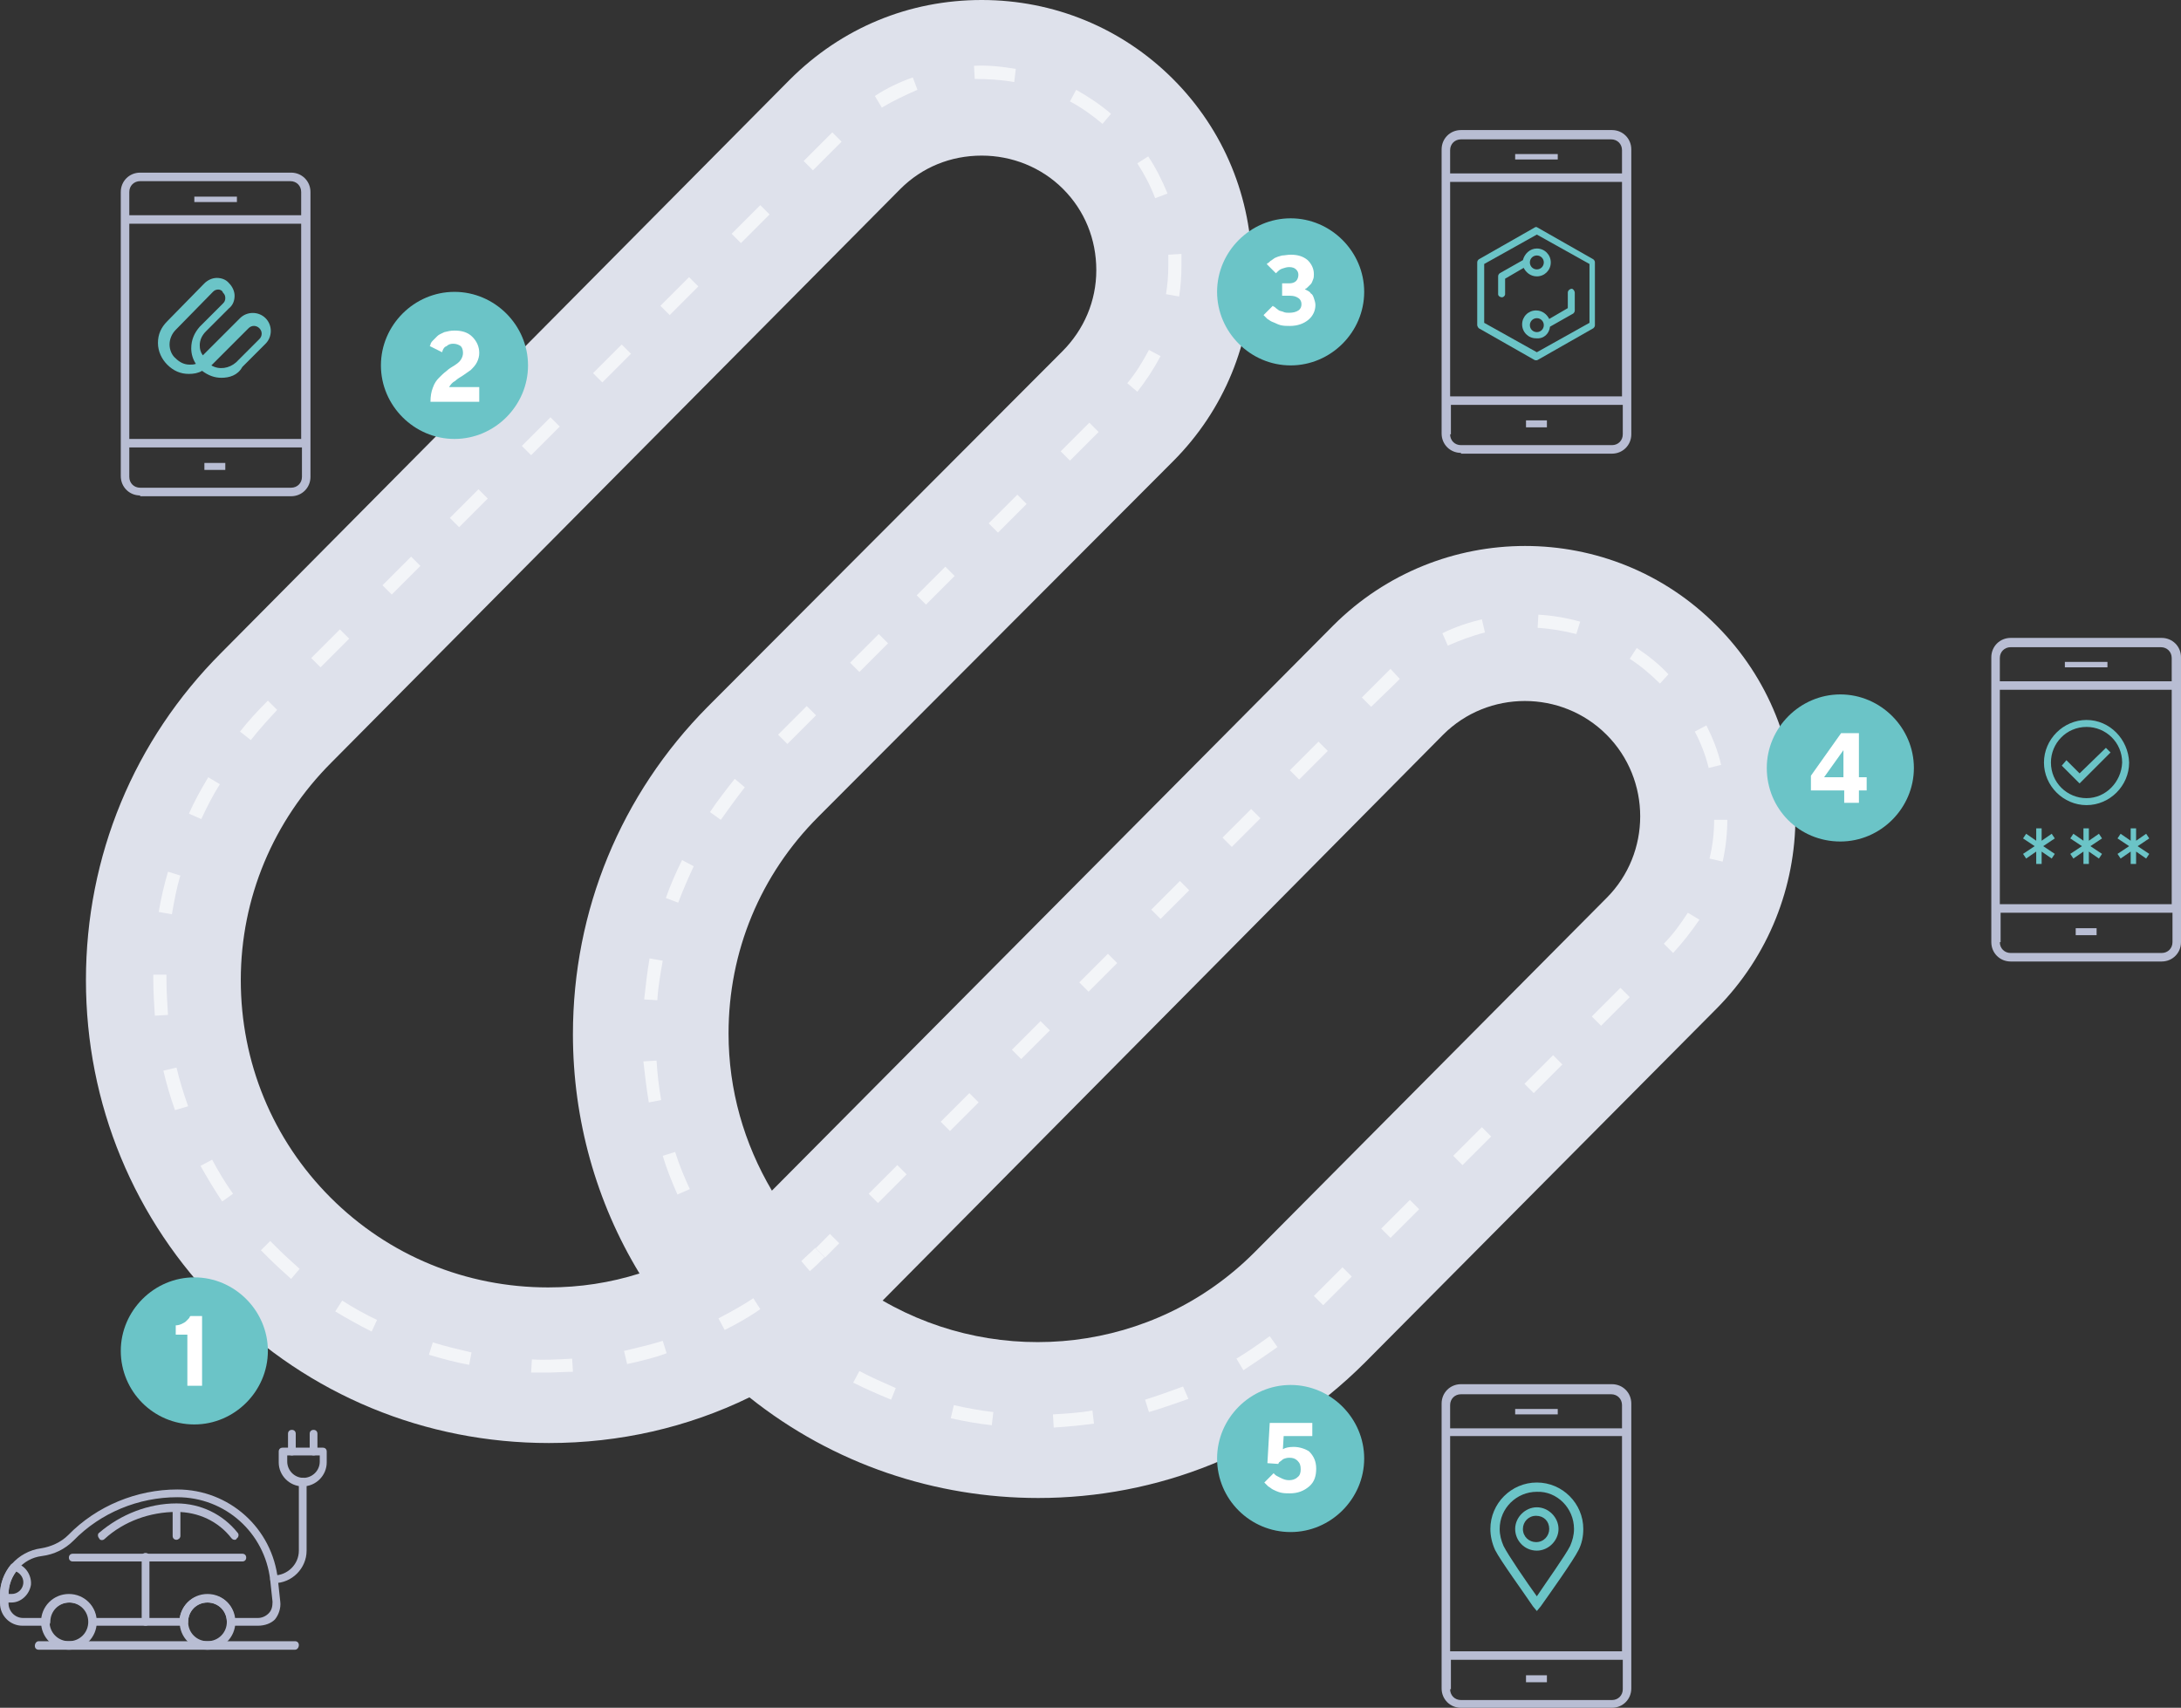 <?xml version="1.0" encoding="utf-8"?>
<!-- Generator: Adobe Illustrator 23.0.6, SVG Export Plug-In . SVG Version: 6.00 Build 0)  -->
<svg version="1.1" id="Capa_1" xmlns="http://www.w3.org/2000/svg" xmlns:xlink="http://www.w3.org/1999/xlink" x="0px" y="0px"
	 viewBox="0 0 281.7 220.6" style="enable-background:new 0 0 281.7 220.6;" xml:space="preserve">
<rect x="0" y="0" width="281.7" height="220.6" fill="#333333" stroke="none"/>
<style type="text/css">
	.st0{fill:#DEE1EB;}
	.st1{fill:#6BC4C7;}
	.st2{fill:#FFFFFF;}
	.st3{opacity:0.65;}
	.st4{clip-path:url(#SVGID_2_);fill:#FFFFFF;}
	.st5{fill:#B8BDD3;}
</style>
<g>
	<path class="st0" d="M126.8,20.1c-4,0-7.7,1.5-10.5,4.3L42.8,98.5c-7.5,7.5-11.7,17.5-11.7,28.1s4.1,20.6,11.6,28.1
		c7.5,7.5,17.5,11.6,28.1,11.6c4.1,0,8-0.6,11.8-1.8c-5.6-9.2-8.6-19.9-8.6-30.9c0-16,6.2-31,17.4-42.3l45.8-45.9
		c2.8-2.8,4.4-6.5,4.4-10.5c0-4-1.5-7.7-4.3-10.5C134.5,21.6,130.7,20.1,126.8,20.1 M114,168c15.2,8.8,35,6.8,48-6.2l45.5-45.8
		c5.8-5.8,5.8-15.3,0-21.1c-5.8-5.8-15.3-5.8-21.1,0L114,168z M134.1,193.5c-13.2,0-26.4-4.3-37.3-13c-8,3.9-16.8,5.9-25.9,5.9
		c-16,0-31-6.2-42.3-17.5c-11.3-11.3-17.5-26.3-17.5-42.3s6.2-31,17.5-42.3L102,10.3C108.7,3.6,117.4,0,126.8,0
		c9.3,0,18.1,3.6,24.7,10.2s10.2,15.4,10.2,24.7c0,9.3-3.6,18.1-10.2,24.7l-45.8,45.9c-7.5,7.5-11.6,17.4-11.6,28
		c0,7.3,2,14.2,5.6,20.3l72.5-73c13.7-13.7,35.9-13.7,49.5,0c13.6,13.6,13.6,35.8,0,49.5L176.3,176
		C164.6,187.7,149.4,193.5,134.1,193.5"/>
	<path class="st1" d="M25.1,184c5.2,0,9.5-4.3,9.5-9.5s-4.3-9.5-9.5-9.5s-9.5,4.3-9.5,9.5S19.8,184,25.1,184"/>
	<path class="st2" d="M24.6,170l-0.1,0.1c0,0.1-0.1,0.2-0.2,0.3c-0.1,0.1-0.2,0.2-0.3,0.3c-0.1,0.1-0.3,0.2-0.5,0.3
		c-0.2,0.1-0.5,0.2-0.8,0.2v1.2h1.5v6.6h1.9v-9H24.6z"/>
	<path class="st1" d="M58.7,56.7c5.2,0,9.5-4.3,9.5-9.5c0-5.2-4.3-9.5-9.5-9.5s-9.5,4.3-9.5,9.5C49.2,52.4,53.5,56.7,58.7,56.7"/>
	<path class="st2" d="M61.9,51.8V50H58c0.2-0.3,0.4-0.6,0.8-0.8c0.3-0.3,0.7-0.5,1-0.7c0.3-0.2,0.7-0.5,1-0.7c0.3-0.3,0.6-0.6,0.8-1
		c0.2-0.4,0.3-0.8,0.3-1.2c0-0.8-0.3-1.5-0.9-2.1c-0.6-0.6-1.4-0.8-2.3-0.8c-0.5,0-0.9,0.1-1.3,0.2c-0.4,0.2-0.7,0.3-0.9,0.5
		c-0.2,0.2-0.4,0.4-0.6,0.6c-0.2,0.2-0.3,0.4-0.3,0.5c0,0.1-0.1,0.2-0.1,0.2l1.6,0.8l0.1-0.3c0.1-0.2,0.2-0.4,0.5-0.5
		c0.2-0.2,0.5-0.3,0.8-0.3c0.4,0,0.7,0.1,1,0.3c0.2,0.2,0.3,0.5,0.3,0.9c0,0.3-0.1,0.6-0.3,0.9s-0.5,0.5-0.8,0.7
		c-0.3,0.2-0.7,0.4-1,0.7c-0.4,0.3-0.7,0.6-1,0.9c-0.3,0.3-0.6,0.7-0.8,1.3c-0.2,0.5-0.3,1.1-0.3,1.8H61.9z"/>
	<path class="st1" d="M166.7,47.2c5.2,0,9.5-4.3,9.5-9.5c0-5.2-4.3-9.5-9.5-9.5c-5.2,0-9.5,4.3-9.5,9.5
		C157.2,42.9,161.5,47.2,166.7,47.2"/>
	<path class="st2" d="M168.5,37.4l0.1-0.1c0.1,0,0.2-0.1,0.3-0.2c0.1-0.1,0.2-0.2,0.4-0.4c0.1-0.1,0.2-0.3,0.3-0.6
		c0.1-0.2,0.1-0.5,0.1-0.7c0-0.7-0.3-1.3-0.8-1.8c-0.6-0.5-1.3-0.7-2.2-0.7c-0.4,0-0.8,0.1-1.1,0.1c-0.4,0.1-0.7,0.2-0.9,0.3
		c-0.2,0.1-0.4,0.3-0.6,0.4c-0.2,0.2-0.3,0.3-0.4,0.3c0,0.1-0.1,0.1-0.1,0.1l1.2,1.2l0.2-0.2c0.1-0.1,0.3-0.3,0.6-0.4
		c0.3-0.1,0.6-0.2,0.9-0.2c0.4,0,0.7,0.1,0.9,0.3c0.2,0.2,0.3,0.4,0.3,0.7c0,0.3-0.1,0.6-0.3,0.8c-0.2,0.2-0.5,0.3-0.9,0.3h-0.9v1.6
		h1c0.5,0,0.8,0.1,1.1,0.3c0.3,0.2,0.4,0.5,0.4,0.8s-0.1,0.6-0.4,0.8c-0.3,0.2-0.7,0.3-1.2,0.3c-0.2,0-0.5,0-0.7-0.1
		c-0.2-0.1-0.4-0.1-0.6-0.2c-0.1-0.1-0.3-0.2-0.4-0.3c-0.1-0.1-0.2-0.2-0.3-0.2c0,0-0.1-0.1-0.1-0.1l-1.2,1.2l0.1,0.1
		c0.1,0.1,0.2,0.2,0.4,0.4c0.2,0.1,0.4,0.3,0.7,0.4c0.3,0.1,0.6,0.3,1,0.4c0.4,0.1,0.8,0.1,1.2,0.1c1,0,1.8-0.3,2.4-0.8
		c0.6-0.5,0.9-1.2,0.9-1.9c0-0.3-0.1-0.6-0.2-0.9c-0.1-0.3-0.2-0.5-0.4-0.6c-0.1-0.2-0.3-0.3-0.5-0.4c-0.2-0.1-0.3-0.2-0.4-0.2
		C168.6,37.5,168.5,37.5,168.5,37.4"/>
	<path class="st1" d="M237.7,108.7c5.2,0,9.5-4.3,9.5-9.5c0-5.2-4.3-9.5-9.5-9.5c-5.2,0-9.5,4.3-9.5,9.5
		C228.2,104.5,232.4,108.7,237.7,108.7"/>
</g>
<path class="st2" d="M238.1,100.4h-2.5l2.5-3.5V100.4z M240.1,100.4v-5.7h-2.3l-3.9,5.5v1.9h4.3v1.6h1.9v-1.6h1v-1.7H240.1z"/>
<g>
	<path class="st1" d="M166.7,197.9c5.2,0,9.5-4.3,9.5-9.5c0-5.2-4.3-9.5-9.5-9.5c-5.2,0-9.5,4.3-9.5,9.5
		C157.2,193.7,161.5,197.9,166.7,197.9"/>
	<path class="st2" d="M167.1,186.9c-0.6,0-1.1,0.1-1.4,0.3l0.1-1.7h3.7v-1.7H164l-0.3,5.2l1.4,0.1l0.1-0.2c0.1-0.1,0.3-0.2,0.5-0.4
		c0.2-0.1,0.5-0.2,0.8-0.2c0.5,0,0.8,0.1,1.1,0.4c0.3,0.3,0.4,0.6,0.4,1.1c0,0.4-0.1,0.8-0.4,1c-0.3,0.3-0.7,0.4-1.1,0.4
		c-0.4,0-0.7-0.1-1.1-0.3c-0.4-0.2-0.6-0.3-0.7-0.4c-0.1-0.1-0.2-0.2-0.2-0.2l-1.2,1.2l0.1,0.1c0.1,0.1,0.2,0.2,0.4,0.4
		c0.2,0.1,0.4,0.3,0.6,0.4c0.2,0.1,0.6,0.3,1,0.4c0.4,0.1,0.8,0.1,1.2,0.1c1,0,1.8-0.3,2.5-0.9s0.9-1.4,0.9-2.3
		c0-0.9-0.3-1.6-0.9-2.2C168.7,187.2,167.9,186.9,167.1,186.9"/>
	<g class="st3">
		<g>
			<defs>
				<rect id="SVGID_1_" x="2.7" y="-4.5" width="237.4" height="189.8"/>
			</defs>
			<clipPath id="SVGID_2_">
				<use xlink:href="#SVGID_1_"  style="overflow:visible;"/>
			</clipPath>
			<path class="st4" d="M104.6,164.2l-1.1-1.3c0.6-0.6,1.2-1.1,1.8-1.7l1.2,1.2C105.9,163,105.3,163.6,104.6,164.2"/>
			<path class="st4" d="M93.6,171.8l-0.8-1.5c1.5-0.8,3-1.6,4.5-2.6l0.9,1.4C96.8,170.1,95.2,171,93.6,171.8 M81,176.2l-0.4-1.7
				c1.7-0.4,3.4-0.8,5-1.3l0.5,1.6C84.5,175.4,82.8,175.8,81,176.2"/>
			<path class="st4" d="M131,10.6c-1.7-0.3-3.4-0.4-5.1-0.4l-0.1-1.7c1.8-0.1,3.6,0.1,5.4,0.4L131,10.6z M113.9,13.9l-0.9-1.5
				c1.5-1,3.2-1.8,4.9-2.4l0.6,1.6C116.9,12.3,115.4,13,113.9,13.9 M142.4,16c-1.3-1.1-2.7-2.1-4.2-2.9l0.8-1.5
				c1.6,0.9,3.1,1.9,4.5,3.1L142.4,16z M105,22l-1.2-1.2l3.7-3.7l1.2,1.2L105,22z M149.2,25.6c-0.6-1.6-1.4-3.1-2.3-4.5l1.4-0.9
				c1,1.5,1.8,3.1,2.5,4.8L149.2,25.6z M95.7,31.4l-1.2-1.2l3.7-3.7l1.2,1.2L95.7,31.4z M152.3,38.3l-1.7-0.3
				c0.2-1.2,0.3-2.4,0.3-3.7c0-0.5,0-0.9,0-1.4l1.7-0.1c0,0.5,0,1,0,1.5C152.6,35.7,152.5,37,152.3,38.3 M86.5,40.7l-1.2-1.2
				l3.7-3.7l1.2,1.2L86.5,40.7z M77.8,49.4l-1.2-1.2l3.7-3.7l1.2,1.2L77.8,49.4z M146.9,50.6l-1.3-1.1c1.1-1.3,2-2.8,2.8-4.3
				l1.5,0.8C149,47.7,148,49.2,146.9,50.6 M68.6,58.8l-1.2-1.2l3.7-3.7l1.2,1.2L68.6,58.8z M138.2,59.5l-1.2-1.2l3.7-3.7l1.2,1.2
				L138.2,59.5z M59.3,68.1l-1.2-1.2l3.7-3.7l1.2,1.2L59.3,68.1z M128.9,68.8l-1.2-1.2l3.7-3.7l1.2,1.2L128.9,68.8z M50.6,76.8
				l-1.2-1.2l3.7-3.7l1.2,1.2L50.6,76.8z M119.6,78.1l-1.2-1.2l3.7-3.7l1.2,1.2L119.6,78.1z M203.6,81.9c-1.6-0.4-3.3-0.7-5-0.8
				l0.1-1.7c1.8,0.1,3.6,0.4,5.4,0.9L203.6,81.9z M187,83.4l-0.7-1.6c1.6-0.8,3.4-1.4,5.1-1.8l0.4,1.7
				C190.2,82.1,188.6,82.7,187,83.4 M41.4,86.2l-1.2-1.2l3.7-3.7l1.2,1.2L41.4,86.2z M111,86.8l-1.2-1.2l3.7-3.7l1.2,1.2L111,86.8z
				 M214.4,88.3L214.4,88.3c-1.2-1.2-2.5-2.3-3.9-3.2l0.9-1.4c1.5,1,2.9,2.1,4.1,3.4L214.4,88.3z M177.1,91.3l-1.2-1.2l3.1-3.1
				c0.2-0.2,0.4-0.4,0.6-0.6l1.2,1.3c-0.2,0.2-0.4,0.4-0.6,0.6L177.1,91.3z M32.4,95.6L31,94.5c1.1-1.4,2.3-2.7,3.6-4l1.2,1.2
				C34.6,93,33.4,94.3,32.4,95.6 M101.7,96.1l-1.2-1.2l3.7-3.7l1.2,1.2L101.7,96.1z M220.7,99.2c-0.4-1.6-1-3.2-1.8-4.7l1.5-0.8
				c0.8,1.6,1.5,3.3,1.9,5.1L220.7,99.2z M167.8,100.7l-1.2-1.2l3.7-3.7l1.2,1.2L167.8,100.7z M26,105.8l-1.6-0.7
				c0.7-1.6,1.6-3.2,2.5-4.7l1.5,0.9C27.5,102.7,26.7,104.3,26,105.8 M93.1,105.9l-1.4-1c1-1.5,2.1-2.9,3.2-4.3l1.3,1.1
				C95.1,103.1,94.1,104.5,93.1,105.9 M159.1,109.4l-1.2-1.2l3.7-3.7l1.2,1.2L159.1,109.4z M222.5,111.3l-1.7-0.4
				c0.4-1.6,0.6-3.3,0.6-5l1.7,0C223.1,107.7,222.9,109.5,222.5,111.3 M87.6,116.6L86,116c0.6-1.7,1.3-3.3,2.1-4.9l1.5,0.8
				C88.9,113.4,88.2,115,87.6,116.6 M22.2,118.1l-1.7-0.3c0.3-1.8,0.7-3.5,1.2-5.2l1.6,0.5C22.8,114.7,22.5,116.4,22.2,118.1
				 M149.9,118.7l-1.2-1.2l3.7-3.7l1.2,1.2L149.9,118.7z M216.1,123.1l-1.2-1.2c1.2-1.2,2.2-2.6,3.1-4l1.5,0.9
				C218.4,120.4,217.3,121.8,216.1,123.1 M140.6,128.1l-1.2-1.2l3.7-3.7l1.2,1.2L140.6,128.1z M84.9,129.2l-1.7-0.1
				c0.2-1.8,0.4-3.6,0.7-5.3l1.7,0.3C85.3,125.8,85,127.5,84.9,129.2 M20,131.2c-0.1-1.6-0.2-3.1-0.2-4.7l0-0.6l1.7,0l0,0.6
				c0,1.5,0.1,3,0.2,4.6L20,131.2z M206.8,132.5l-1.2-1.2l3.7-3.7l1.2,1.2L206.8,132.5z M131.9,136.8l-1.2-1.2l3.7-3.7l1.2,1.2
				L131.9,136.8z M198.1,141.2l-1.2-1.2l3.7-3.7l1.2,1.2L198.1,141.2z M83.8,142.4c-0.3-1.8-0.5-3.5-0.7-5.3l1.7-0.1
				c0.1,1.7,0.3,3.4,0.6,5.1L83.8,142.4z M22.6,143.4c-0.6-1.7-1.1-3.4-1.5-5.1l1.7-0.4c0.4,1.7,0.9,3.3,1.5,5L22.6,143.4z
				 M122.7,146.1l-1.2-1.2l3.7-3.7l1.2,1.2L122.7,146.1z M188.9,150.5l-1.2-1.2l3.7-3.7l1.2,1.2L188.9,150.5z M87.5,154.3
				c-0.7-1.6-1.4-3.3-1.9-5l1.6-0.5c0.5,1.6,1.2,3.3,1.9,4.8L87.5,154.3z M28.7,155.2c-1-1.5-1.9-3-2.8-4.6l1.5-0.8
				c0.8,1.5,1.7,3,2.7,4.4L28.7,155.2z M113.4,155.4l-1.2-1.2l3.7-3.7l1.2,1.2L113.4,155.4z M179.6,159.9l-1.2-1.2l3.7-3.7l1.2,1.2
				L179.6,159.9z M37.6,165.2c-1-0.9-2-1.8-3-2.8c-0.3-0.3-0.6-0.6-0.9-0.9l1.2-1.2c0.3,0.3,0.6,0.6,0.9,0.9
				c0.9,0.9,1.9,1.8,2.9,2.7L37.6,165.2z M170.9,168.6l-1.2-1.2l3.7-3.7l1.2,1.2L170.9,168.6z M48,172c-1.6-0.8-3.2-1.7-4.7-2.6
				l0.9-1.4c1.4,0.9,3,1.8,4.5,2.5L48,172z M60.6,176.3c-1.7-0.3-3.5-0.8-5.2-1.3l0.5-1.6c1.6,0.5,3.3,0.9,5,1.3L60.6,176.3z
				 M160.6,177l-0.9-1.5c1.5-0.9,2.9-1.9,4.3-2.9l1,1.4C163.6,175,162.1,176,160.6,177 M70.5,177.3c-0.6,0-1.3,0-1.9,0l0.1-1.7
				c1.7,0.1,3.5,0,5.2-0.1l0.1,1.7C72.8,177.2,71.7,177.3,70.5,177.3 M115.1,180.8c-1.7-0.7-3.3-1.4-4.9-2.2l0.8-1.5
				c1.5,0.8,3.1,1.5,4.7,2.2L115.1,180.8z M148.4,182.4l-0.5-1.6c1.6-0.5,3.3-1.1,4.9-1.7l0.7,1.6
				C151.8,181.3,150.1,181.9,148.4,182.4 M128.1,184.1c-1.8-0.2-3.5-0.5-5.3-0.9l0.4-1.7c1.7,0.4,3.4,0.7,5.1,0.9L128.1,184.1z
				 M136.1,184.4l-0.1-1.7c1.7-0.1,3.4-0.2,5.1-0.5l0.2,1.7C139.7,184.1,137.9,184.3,136.1,184.4"/>
			
				<rect x="105.5" y="160" transform="matrix(0.705 -0.71 0.71 0.705 -82.618 123.344)" class="st4" width="2.6" height="1.7"/>
		</g>
	</g>
	<path class="st1" d="M28.2,37.4c-0.3,0-0.5,0.1-0.7,0.3l-4.8,4.9c-0.5,0.5-0.8,1.2-0.8,1.9c0,0.7,0.3,1.4,0.8,1.8
		c0.5,0.5,1.1,0.8,1.8,0.8c0.3,0,0.5,0,0.8-0.1c-0.4-0.6-0.6-1.3-0.6-2c0-1.1,0.4-2,1.1-2.8l3-3c0.2-0.2,0.3-0.4,0.3-0.7
		c0-0.3-0.1-0.5-0.3-0.7C28.7,37.5,28.4,37.4,28.2,37.4 M27.3,47.2c1,0.6,2.3,0.4,3.2-0.4l3-3c0.4-0.4,0.4-1,0-1.4
		c-0.4-0.4-1-0.4-1.4,0L27.3,47.2z M28.6,48.8c-0.9,0-1.7-0.3-2.5-0.9c-0.5,0.3-1.1,0.4-1.7,0.4c-1.1,0-2-0.4-2.8-1.2
		c-0.7-0.7-1.2-1.7-1.2-2.8c0-1.1,0.4-2,1.2-2.8l4.8-4.9c0.4-0.4,1-0.7,1.6-0.7c0.6,0,1.2,0.2,1.6,0.7c0.4,0.4,0.7,1,0.7,1.6
		c0,0.6-0.2,1.2-0.7,1.6l-3,3c-0.5,0.5-0.8,1.1-0.8,1.8c0,0.5,0.1,0.9,0.4,1.3l4.8-4.8c0.9-0.9,2.4-0.9,3.3,0c0.9,0.9,0.9,2.4,0,3.3
		l-3,3C30.7,48.5,29.6,48.8,28.6,48.8"/>
	<path class="st5" d="M18.1,23.4c-0.8,0-1.4,0.6-1.4,1.4v3h22.2v-3c0-0.8-0.6-1.4-1.4-1.4H18.1z M16.7,56.7h22.2V28.9H16.7V56.7z
		 M16.7,61.6c0,0.8,0.6,1.4,1.4,1.4h19.5c0.8,0,1.4-0.6,1.4-1.4v-3.8H16.7V61.6z M18.1,64c-1.4,0-2.5-1.1-2.5-2.5V24.8
		c0-1.4,1.1-2.5,2.5-2.5h19.5c1.4,0,2.5,1.1,2.5,2.5v36.8c0,1.4-1.1,2.5-2.5,2.5H18.1z"/>
</g>
<rect x="25.1" y="25.4" class="st5" width="5.5" height="0.7"/>
<rect x="26.4" y="59.8" class="st5" width="2.7" height="0.9"/>
<g>
	<path class="st1" d="M203.3,197.5c0,0.8-0.2,1.5-0.5,2.2c-0.6,1.2-3.1,4.7-4.3,6.5c-1.3-1.8-3.7-5.3-4.3-6.5
		c-0.3-0.7-0.5-1.4-0.5-2.2c0-2.7,2.2-4.8,4.8-4.8C201.1,192.6,203.3,194.8,203.3,197.5 M198,207.5l0.5,0.6l0.5-0.6
		c1.2-1.7,4.2-5.9,4.9-7.3c0.4-0.8,0.6-1.7,0.6-2.7c0-3.3-2.7-6-6-6c-3.3,0-6,2.7-6,6c0,0.9,0.2,1.8,0.6,2.7
		C193.8,201.6,196.8,205.7,198,207.5"/>
	<path class="st1" d="M200.1,197.5c0,0.9-0.7,1.7-1.7,1.7c-0.9,0-1.7-0.7-1.7-1.7c0-0.9,0.7-1.7,1.7-1.7
		C199.4,195.8,200.1,196.5,200.1,197.5 M198.5,200.3c1.5,0,2.8-1.3,2.8-2.8c0-1.5-1.3-2.8-2.8-2.8c-1.5,0-2.8,1.3-2.8,2.8
		C195.7,199,196.9,200.3,198.5,200.3"/>
	<path class="st5" d="M188.7,180.1c-0.8,0-1.4,0.6-1.4,1.4v3h22.2v-3c0-0.8-0.6-1.4-1.4-1.4H188.7z M187.3,213.3h22.2v-27.8h-22.2
		V213.3z M187.3,218.2c0,0.8,0.6,1.4,1.4,1.4h19.5c0.8,0,1.4-0.6,1.4-1.4v-3.8h-22.2V218.2z M188.7,220.6c-1.4,0-2.5-1.1-2.5-2.5
		v-36.8c0-1.4,1.1-2.5,2.5-2.5h19.5c1.4,0,2.5,1.1,2.5,2.5v36.8c0,1.4-1.1,2.5-2.5,2.5H188.7z"/>
</g>
<rect x="195.7" y="182" class="st5" width="5.5" height="0.7"/>
<rect x="197.1" y="216.4" class="st5" width="2.7" height="0.9"/>
<g>
	<path class="st5" d="M259.7,83.6c-0.8,0-1.4,0.6-1.4,1.4v3h22.2v-3c0-0.8-0.6-1.4-1.4-1.4H259.7z M258.3,116.8h22.2V89.1h-22.2
		V116.8z M258.3,121.7c0,0.8,0.6,1.4,1.4,1.4h19.5c0.8,0,1.4-0.6,1.4-1.4v-3.8h-22.2V121.7z M259.7,124.2c-1.4,0-2.5-1.1-2.5-2.5
		V84.9c0-1.4,1.1-2.5,2.5-2.5h19.5c1.4,0,2.5,1.1,2.5,2.5v36.8c0,1.4-1.1,2.5-2.5,2.5H259.7z"/>
</g>
<rect x="266.7" y="85.5" class="st5" width="5.5" height="0.7"/>
<rect x="268.1" y="119.9" class="st5" width="2.7" height="0.9"/>
<g>
	<path class="st1" d="M269.5,103.1c-2.5,0-4.6-2-4.6-4.6c0-2.5,2-4.6,4.6-4.6c2.5,0,4.6,2,4.6,4.6C274,101,272,103.1,269.5,103.1
		 M269.5,93c-3,0-5.5,2.5-5.5,5.5c0,3,2.5,5.5,5.5,5.5c3,0,5.5-2.5,5.5-5.5C274.9,95.5,272.5,93,269.5,93"/>
</g>
<polygon class="st1" points="268.6,99.9 266.9,98.2 266.3,98.9 268.6,101.2 272.6,97.2 272,96.6 "/>
<path class="st1" d="M275.9,107h-0.7v1.6l-1.3-0.9l-0.4,0.6l1.5,1l-1.5,1l0.4,0.6l1.3-0.9v1.6h0.7V110l1.3,0.9l0.4-0.6l-1.5-1l1.5-1
	l-0.4-0.6l-1.3,0.9V107z M269.8,107h-0.7v1.6l-1.3-0.9l-0.4,0.6l1.5,1l-1.5,1l0.4,0.6l1.3-0.9v1.6h0.7V110l1.3,0.9l0.4-0.6l-1.5-1
	l1.5-1l-0.4-0.6l-1.3,0.9V107z M263.7,107H263v1.6l-1.3-0.9l-0.4,0.6l1.5,1l-1.5,1l0.4,0.6l1.3-0.9v1.6h0.7V110l1.3,0.9l0.4-0.6
	l-1.5-1l1.5-1l-0.4-0.6l-1.3,0.9V107z"/>
<g>
	<path class="st5" d="M188.7,18c-0.8,0-1.4,0.6-1.4,1.4v3h22.2v-3c0-0.8-0.6-1.4-1.4-1.4H188.7z M187.3,51.2h22.2V23.5h-22.2V51.2z
		 M187.3,56.1c0,0.8,0.6,1.4,1.4,1.4h19.5c0.8,0,1.4-0.6,1.4-1.4v-3.8h-22.2V56.1z M188.7,58.5c-1.4,0-2.5-1.1-2.5-2.5V19.3
		c0-1.4,1.1-2.5,2.5-2.5h19.5c1.4,0,2.5,1.1,2.5,2.5v36.8c0,1.4-1.1,2.5-2.5,2.5H188.7z"/>
</g>
<rect x="195.7" y="19.9" class="st5" width="5.5" height="0.7"/>
<rect x="197.1" y="54.3" class="st5" width="2.7" height="0.9"/>
<g>
	<path class="st1" d="M191.7,34.1l6.8-3.8l6.8,3.8v7.6l-6.8,3.8l-6.8-3.8V34.1z M191,42.4l7.2,4.1c0.2,0.1,0.4,0,0.4,0l7.2-4.1
		c0.1-0.1,0.2-0.2,0.2-0.4v-8.1c0-0.2-0.1-0.3-0.2-0.4l-7.2-4.1c-0.1-0.1-0.3-0.1-0.4,0l-7.2,4.1c-0.1,0.1-0.2,0.2-0.2,0.4V42
		C190.8,42.1,190.9,42.3,191,42.4"/>
	<path class="st1" d="M198.5,33c0.5,0,0.9,0.4,0.9,0.9c0,0.5-0.4,0.9-0.9,0.9c-0.5,0-0.9-0.4-0.9-0.9C197.6,33.4,198,33,198.5,33
		 M198.5,35.7c1,0,1.8-0.8,1.8-1.8c0-1-0.8-1.8-1.8-1.8c-0.9,0-1.6,0.7-1.8,1.5l-3,1.7c-0.1,0.1-0.2,0.2-0.2,0.4v2.3
		c0,0.2,0.2,0.4,0.5,0.4c0.2,0,0.4-0.2,0.4-0.4v-2l2.4-1.4C197.1,35.2,197.7,35.7,198.5,35.7"/>
	<path class="st1" d="M197.6,42c0-0.5,0.4-0.9,0.9-0.9c0.5,0,0.9,0.4,0.9,0.9c0,0.5-0.4,0.9-0.9,0.9C198,42.9,197.6,42.5,197.6,42
		 M200.2,42.2l3-1.7c0.1-0.1,0.2-0.2,0.2-0.4v-2.3c0-0.2-0.2-0.5-0.4-0.5c-0.2,0-0.5,0.2-0.5,0.5v2l-2.4,1.4
		c-0.3-0.6-0.9-1.1-1.7-1.1c-1,0-1.8,0.8-1.8,1.8c0,1,0.8,1.8,1.8,1.8C199.4,43.8,200.1,43.1,200.2,42.2"/>
	<path class="st5" d="M30.3,198.9c-0.2,0-0.3-0.1-0.4-0.2c-1.7-2.2-4.3-3.4-7.1-3.4c-3.4,0-6.8,1.2-9.3,3.5
		c-0.2,0.2-0.6,0.2-0.7-0.1c-0.2-0.2-0.2-0.6,0-0.7c2.8-2.4,6.4-3.8,10-3.8c3.1,0,6,1.4,7.9,3.8c0.2,0.2,0.1,0.6-0.1,0.7
		C30.5,198.9,30.4,198.9,30.3,198.9"/>
	<path class="st5" d="M31.3,201.7H9.4c-0.3,0-0.5-0.2-0.5-0.5s0.2-0.5,0.5-0.5h21.9c0.3,0,0.5,0.2,0.5,0.5S31.6,201.7,31.3,201.7"/>
	<path class="st5" d="M18.8,210c-0.3,0-0.5-0.2-0.5-0.5v-8.4c0-0.3,0.2-0.5,0.5-0.5c0.3,0,0.5,0.2,0.5,0.5v8.4
		C19.3,209.8,19.1,210,18.8,210"/>
	<path class="st5" d="M8.9,207c-1.4,0-2.5,1.1-2.5,2.5c0,1.4,1.1,2.5,2.5,2.5s2.5-1.1,2.5-2.5C11.4,208.1,10.3,207,8.9,207
		 M8.9,213.1c-2,0-3.6-1.6-3.6-3.6s1.6-3.6,3.6-3.6s3.6,1.6,3.6,3.6S10.9,213.1,8.9,213.1"/>
	<path class="st5" d="M26.8,207c-1.4,0-2.5,1.1-2.5,2.5c0,1.4,1.1,2.5,2.5,2.5c1.4,0,2.5-1.1,2.5-2.5C29.3,208.1,28.2,207,26.8,207
		 M26.8,213.1c-2,0-3.6-1.6-3.6-3.6s1.6-3.6,3.6-3.6s3.6,1.6,3.6,3.6S28.8,213.1,26.8,213.1"/>
	<path class="st5" d="M30.3,209h3c0.5,0,1-0.2,1.4-0.6c0.4-0.4,0.5-0.9,0.5-1.5l-0.3-2.8c-0.7-6.1-5.8-10.7-12-10.7
		c-5,0-9.9,2-13.4,5.6l0,0c-1.1,1.1-2.5,1.8-4.1,2c-2.5,0.3-4.3,2.5-4.3,5v1.1c0,1,0.8,1.9,1.9,1.9h2.4c0.3-1.7,1.7-3,3.5-3
		c1.8,0,3.3,1.3,3.5,3h10.8c0.3-1.7,1.7-3,3.5-3C28.6,205.9,30.1,207.2,30.3,209 M33.3,210h-3.5c-0.3,0-0.5-0.2-0.5-0.5
		c0-1.4-1.1-2.5-2.5-2.5s-2.5,1.1-2.5,2.5c0,0.3-0.2,0.5-0.5,0.5H12c-0.3,0-0.5-0.2-0.5-0.5c0-1.4-1.1-2.5-2.5-2.5
		c-1.4,0-2.5,1.1-2.5,2.5c0,0.3-0.2,0.5-0.5,0.5H2.9c-1.6,0-2.9-1.3-2.9-2.9V206c0-3,2.3-5.6,5.3-6c1.3-0.2,2.6-0.8,3.5-1.7l0,0
		c3.7-3.8,8.9-5.9,14.1-5.9c6.7,0,12.3,5,13,11.7l0.3,2.8c0.1,0.8-0.2,1.7-0.7,2.3C35,209.7,34.2,210,33.3,210"/>
	<path class="st5" d="M22.8,198.9c-0.3,0-0.5-0.2-0.5-0.5v-3.6c0-0.3,0.2-0.5,0.5-0.5c0.3,0,0.5,0.2,0.5,0.5v3.6
		C23.3,198.7,23,198.9,22.8,198.9"/>
	<path class="st5" d="M1.1,205.9h0.4c0.8,0,1.4-0.6,1.5-1.3c0.1-0.7-0.3-1.3-0.9-1.6C1.4,203.9,1.1,204.9,1.1,205.9 M1.5,207H0.5
		c-0.3,0-0.5-0.2-0.5-0.5V206c0-1.4,0.5-2.8,1.4-3.9c0.1-0.1,0.3-0.2,0.5-0.2c1.3,0.2,2.2,1.5,2.1,2.8C3.8,206,2.7,207,1.5,207"/>
	<path class="st5" d="M35.4,204.5c-0.3,0-0.5-0.2-0.5-0.5s0.2-0.5,0.5-0.5c1.7,0,3.2-1.4,3.2-3.2v-8.9c0-0.3,0.2-0.5,0.5-0.5
		s0.5,0.2,0.5,0.5v8.9C39.6,202.6,37.7,204.5,35.4,204.5"/>
	<path class="st5" d="M37.1,188v0.8c0,1.1,0.9,2.1,2.1,2.1c1.1,0,2.1-0.9,2.1-2.1V188H37.1z M39.1,192c-1.7,0-3.1-1.4-3.1-3.1v-1.4
		c0-0.3,0.2-0.5,0.5-0.5h5.2c0.3,0,0.5,0.2,0.5,0.5v1.4C42.2,190.6,40.8,192,39.1,192"/>
	<path class="st5" d="M37.7,188c-0.3,0-0.5-0.2-0.5-0.5v-2.3c0-0.3,0.2-0.5,0.5-0.5c0.3,0,0.5,0.2,0.5,0.5v2.3
		C38.2,187.8,38,188,37.7,188"/>
	<path class="st5" d="M40.5,188c-0.3,0-0.5-0.2-0.5-0.5v-2.3c0-0.3,0.2-0.5,0.5-0.5c0.3,0,0.5,0.2,0.5,0.5v2.3
		C41.1,187.8,40.8,188,40.5,188"/>
	<path class="st5" d="M38.1,213.1H5c-0.3,0-0.5-0.2-0.5-0.5S4.7,212,5,212h33.1c0.3,0,0.5,0.2,0.5,0.5S38.4,213.1,38.1,213.1"/>
</g>
</svg>
